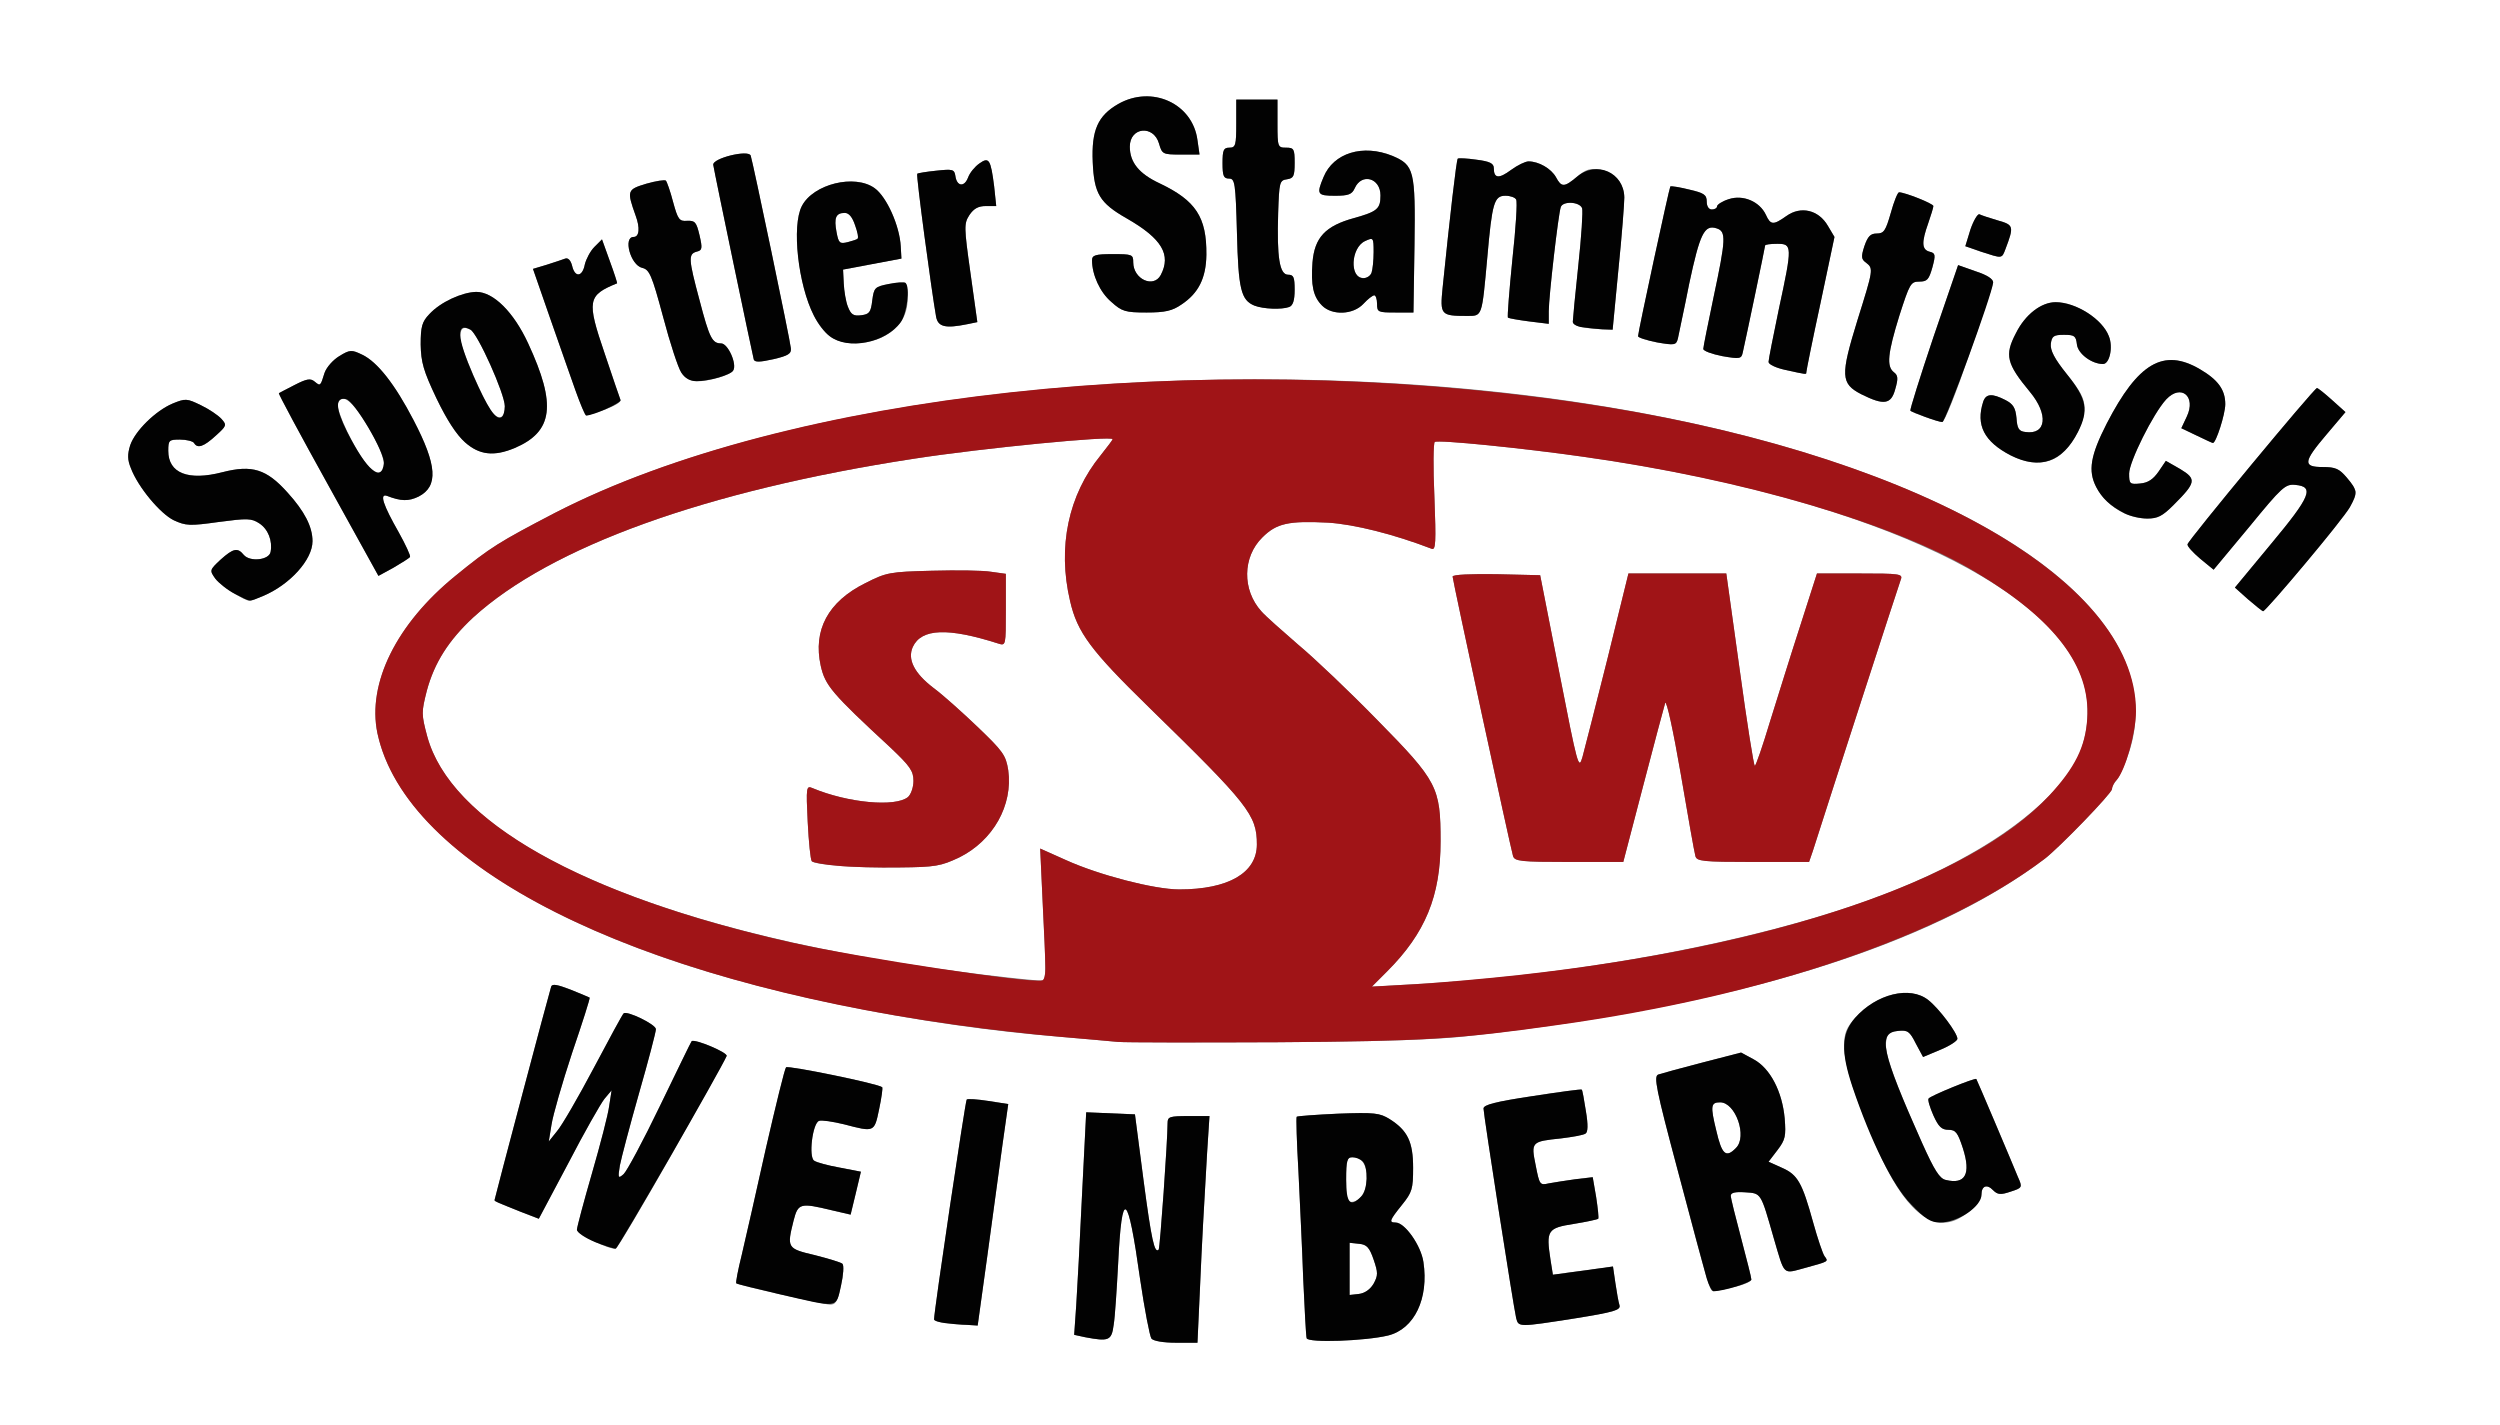 <!DOCTYPE svg PUBLIC "-//W3C//DTD SVG 20010904//EN" "http://www.w3.org/TR/2001/REC-SVG-20010904/DTD/svg10.dtd">
<svg version="1.0" xmlns="http://www.w3.org/2000/svg" width="728px" height="415px" viewBox="0 0 7280 4150" preserveAspectRatio="xMidYMid meet">
<rect x="0" y="0" width="7280" height="4150" fill="#808080" stroke="none"/>
<g id="layer1" fill="#ffffff" stroke="none">
 <path d="M0 2075 l0 -2075 3640 0 3640 0 0 2075 0 2075 -3640 0 -3640 0 0 -2075z m3494 1683 c7 -161 11 -225 21 -400 l7 -108 -61 0 c-55 0 -61 2 -61 20 0 51 -22 365 -26 369 -12 12 -21 -28 -44 -202 l-25 -192 -71 -3 -71 -3 -12 238 c-6 131 -14 277 -17 324 l-6 86 32 7 c69 13 77 10 83 -36 4 -24 9 -104 13 -178 11 -224 28 -212 64 45 13 88 28 166 33 173 6 7 34 12 72 12 l62 0 7 -152z m548 131 c77 -19 119 -108 103 -214 -7 -48 -54 -115 -81 -115 -20 0 -18 -6 19 -52 29 -36 32 -46 32 -107 0 -76 -16 -109 -68 -142 -29 -18 -44 -20 -150 -16 -65 3 -120 7 -121 9 -2 1 0 73 5 158 4 85 11 227 14 315 4 88 8 166 10 172 5 14 171 8 237 -8z m-1167 -231 c15 -112 35 -257 44 -323 l17 -120 -58 -9 c-32 -5 -61 -7 -63 -4 -4 4 -95 615 -95 640 0 7 39 13 96 16 l31 2 28 -202z m1712 181 c112 -18 133 -24 129 -38 -3 -9 -8 -38 -12 -65 l-7 -48 -43 6 c-24 3 -64 9 -88 12 l-44 6 -7 -44 c-13 -85 -9 -92 68 -104 37 -6 69 -13 71 -15 2 -2 -1 -30 -6 -63 l-10 -58 -51 6 c-27 4 -62 9 -77 12 -26 6 -27 4 -38 -52 -14 -69 -13 -70 74 -79 33 -4 66 -10 71 -14 7 -4 8 -25 1 -66 -5 -32 -10 -61 -12 -62 -1 -2 -66 7 -144 19 -106 16 -142 25 -142 36 0 17 87 576 95 610 7 27 6 27 172 1z m-2138 -95 c7 -31 9 -60 4 -64 -4 -4 -41 -15 -80 -25 -81 -19 -82 -21 -62 -101 13 -50 19 -52 110 -30 l56 13 15 -62 15 -63 -62 -12 c-34 -6 -67 -15 -74 -20 -17 -10 -5 -109 14 -116 7 -3 40 2 73 10 88 23 88 24 102 -44 7 -33 11 -62 9 -64 -10 -10 -274 -64 -280 -58 -4 4 -30 111 -59 237 -28 127 -60 266 -70 309 -11 44 -18 81 -16 83 5 5 250 61 272 62 17 1 23 -8 33 -55z m2600 4 c28 -6 51 -16 51 -22 0 -6 -14 -60 -30 -121 -16 -60 -30 -116 -30 -123 0 -9 13 -12 42 -10 47 3 45 0 83 133 33 112 25 105 92 87 69 -19 68 -18 56 -34 -5 -7 -20 -51 -33 -98 -32 -116 -45 -139 -90 -159 l-40 -18 26 -34 c23 -30 25 -41 21 -92 -7 -78 -42 -146 -90 -172 l-37 -20 -112 29 c-62 16 -120 32 -129 35 -14 5 -7 41 57 281 91 345 93 350 104 350 4 0 31 -5 59 -12z m-3092 -388 c85 -151 157 -280 159 -285 4 -10 -94 -51 -102 -43 -2 2 -43 87 -92 188 -49 102 -97 191 -106 199 -16 14 -17 12 -11 -25 4 -21 29 -116 56 -211 27 -94 49 -178 49 -186 0 -14 -85 -55 -94 -46 -3 2 -42 74 -87 159 -45 85 -93 168 -107 184 l-24 30 8 -49 c4 -27 31 -121 60 -209 30 -88 53 -160 51 -161 -1 -1 -26 -11 -55 -23 -39 -15 -54 -18 -57 -9 -5 14 -165 618 -165 622 0 2 6 5 13 8 6 3 35 14 64 26 l52 20 86 -162 c46 -89 94 -173 105 -187 l21 -25 -7 45 c-3 25 -26 113 -50 196 -24 83 -44 158 -44 165 0 13 95 59 113 55 5 -1 78 -125 164 -276z m3746 189 c36 -19 67 -51 67 -70 0 -26 16 -32 34 -13 13 13 22 14 51 4 34 -11 35 -12 21 -43 -7 -18 -37 -88 -66 -157 -29 -69 -54 -126 -55 -128 -4 -4 -134 49 -139 57 -3 4 4 26 14 49 15 33 24 42 44 42 21 0 27 8 42 54 24 75 7 106 -50 92 -18 -4 -33 -28 -69 -108 -81 -181 -108 -258 -105 -291 3 -28 7 -32 35 -35 28 -3 34 1 52 37 l21 39 50 -21 c27 -11 50 -26 50 -32 0 -17 -54 -89 -85 -113 -53 -42 -151 -18 -213 52 -26 30 -32 45 -32 82 0 54 31 150 97 300 76 174 157 244 236 203z m-1418 -533 c765 -85 1334 -261 1669 -515 42 -32 196 -191 196 -203 0 -6 6 -19 14 -27 8 -9 24 -44 35 -78 108 -323 -228 -645 -899 -861 -1112 -359 -2819 -284 -3685 162 -161 84 -186 99 -289 183 -172 140 -257 313 -227 458 54 254 361 492 850 659 312 107 743 193 1136 225 72 6 148 13 170 15 22 2 231 2 465 1 301 -2 466 -7 565 -19z m2425 -1372 c111 -131 150 -186 150 -211 0 -6 -12 -25 -26 -42 -22 -26 -33 -31 -70 -31 -59 0 -57 -15 11 -95 l55 -65 -39 -35 c-21 -19 -41 -35 -44 -35 -8 0 -375 443 -377 455 -1 6 16 24 37 42 l39 32 104 -125 c95 -116 105 -125 134 -122 56 5 45 33 -70 171 l-106 128 38 34 c22 19 41 34 44 35 3 0 57 -61 120 -136z m-5945 92 c79 -33 145 -106 145 -160 0 -42 -23 -87 -73 -142 -61 -68 -103 -81 -189 -59 -100 26 -158 3 -158 -62 0 -31 2 -33 34 -33 19 0 38 5 41 10 10 17 28 11 63 -21 32 -29 33 -31 17 -49 -10 -11 -37 -29 -60 -40 -41 -20 -45 -20 -82 -5 -50 21 -110 80 -124 122 -8 26 -8 42 2 66 21 56 86 133 125 152 35 16 46 17 131 5 83 -11 95 -11 118 4 26 17 39 51 33 83 -4 24 -60 30 -78 9 -18 -22 -30 -20 -68 14 -32 30 -32 31 -15 55 14 19 85 65 101 65 1 0 18 -7 37 -14z m429 -114 c2 -4 -13 -36 -33 -72 -45 -79 -57 -114 -34 -106 41 16 63 16 92 2 58 -30 54 -91 -15 -223 -54 -104 -105 -169 -149 -190 -31 -15 -36 -15 -67 4 -18 11 -37 32 -43 49 -12 39 -12 39 -29 25 -12 -10 -23 -8 -58 10 -24 12 -44 23 -46 24 -2 1 63 122 144 268 l146 264 44 -24 c24 -14 46 -28 48 -31z m5135 -151 c66 -66 68 -76 20 -105 l-42 -24 -21 31 c-16 23 -31 33 -54 35 -30 3 -32 1 -32 -29 0 -34 70 -175 108 -216 43 -46 88 -9 60 50 l-16 34 44 21 c25 12 46 22 48 22 9 0 36 -84 36 -113 0 -42 -21 -71 -74 -102 -106 -62 -180 -18 -271 158 -48 94 -55 138 -31 185 28 54 89 92 149 92 30 0 44 -7 76 -39z m-322 -153 c35 -32 63 -91 63 -131 0 -26 -12 -49 -51 -97 -37 -46 -49 -70 -47 -89 3 -22 8 -26 38 -26 31 0 35 3 38 28 3 27 43 57 76 57 19 0 30 -49 17 -81 -19 -50 -96 -99 -155 -99 -42 0 -89 36 -116 91 -33 63 -27 88 41 170 55 66 48 126 -13 117 -19 -2 -24 -10 -26 -41 -3 -29 -9 -40 -32 -52 -39 -20 -57 -19 -65 5 -22 68 3 116 80 156 60 30 114 28 152 -8z m-4509 -13 c113 -48 123 -126 40 -305 -42 -91 -101 -150 -151 -150 -42 1 -105 30 -137 65 -21 22 -25 36 -25 88 1 52 8 77 46 157 71 149 129 185 227 145z m4236 -271 c38 -108 69 -203 70 -211 1 -10 -17 -22 -51 -33 l-51 -18 -72 210 c-39 116 -69 212 -67 214 5 6 80 32 93 33 6 1 41 -87 78 -195z m-3973 159 c27 -10 48 -22 46 -28 -2 -5 -23 -66 -46 -135 -53 -155 -50 -170 36 -205 1 0 -8 -29 -21 -64 l-23 -64 -22 22 c-12 12 -24 35 -28 51 -7 37 -29 39 -37 4 -4 -16 -12 -24 -20 -21 -8 3 -32 11 -54 18 l-40 12 49 141 c82 236 101 286 106 286 3 0 27 -8 54 -17z m3758 -60 c9 -31 8 -40 -4 -49 -22 -17 -18 -55 16 -165 30 -93 33 -99 58 -99 23 0 28 -6 38 -41 10 -37 9 -42 -8 -46 -23 -6 -24 -27 -4 -83 8 -23 15 -46 15 -50 0 -7 -83 -40 -100 -40 -4 0 -15 27 -24 60 -15 52 -20 60 -41 60 -18 0 -26 8 -36 37 -10 31 -9 38 5 48 22 17 21 20 -25 167 -50 162 -49 185 11 216 66 33 87 30 99 -15z m-3427 -33 c21 -6 40 -15 43 -21 12 -18 -15 -79 -35 -79 -26 0 -34 -15 -63 -126 -32 -119 -33 -134 -9 -141 17 -4 18 -9 9 -48 -9 -38 -13 -43 -36 -42 -23 2 -27 -4 -41 -55 -8 -31 -18 -59 -21 -62 -3 -3 -29 1 -57 9 -56 17 -57 20 -31 93 13 35 11 62 -6 62 -31 0 -9 82 25 90 21 5 28 20 61 143 20 76 44 149 53 162 18 28 47 32 108 15z m3168 -16 c0 -4 18 -94 41 -200 l41 -194 -19 -32 c-27 -47 -79 -59 -121 -29 -38 27 -46 27 -60 -4 -18 -38 -66 -59 -108 -45 -19 6 -34 16 -34 21 0 5 -7 9 -15 9 -9 0 -15 -9 -15 -23 0 -20 -8 -25 -51 -35 -29 -7 -53 -11 -55 -9 -3 3 -94 424 -94 436 0 4 25 12 55 18 52 9 56 8 61 -11 2 -12 18 -83 33 -160 31 -145 44 -173 80 -161 28 9 27 31 -9 200 -16 77 -30 145 -30 151 0 6 25 15 55 21 52 9 56 8 60 -11 10 -44 65 -307 65 -311 0 -3 16 -5 35 -5 44 0 45 5 5 190 -16 77 -30 147 -30 154 0 7 21 17 48 23 64 14 62 14 62 7z m-2957 -70 c-2 -23 -111 -544 -117 -561 -7 -18 -112 8 -109 27 3 21 114 552 118 567 3 8 17 8 57 -1 43 -10 53 -16 51 -32z m266 -32 c49 -24 74 -62 74 -112 0 -22 -3 -43 -6 -46 -3 -3 -25 -2 -49 3 -41 8 -43 11 -48 48 -4 35 -9 40 -32 43 -23 3 -30 -2 -39 -25 -6 -15 -11 -46 -12 -68 l-2 -40 85 -16 85 -16 -2 -35 c-3 -60 -41 -145 -76 -170 -58 -42 -179 -12 -212 52 -30 58 -11 229 35 319 29 57 64 81 119 81 25 0 61 -8 80 -18z m2144 -199 c10 -98 17 -191 17 -208 -1 -42 -29 -74 -71 -81 -28 -5 -41 -1 -66 20 -38 32 -46 32 -62 2 -14 -25 -50 -46 -80 -46 -9 0 -32 11 -51 25 -35 26 -50 25 -50 -5 0 -14 -11 -20 -51 -25 -27 -4 -52 -5 -54 -3 -4 4 -23 169 -44 375 -8 80 -6 83 71 83 45 0 43 4 59 -170 14 -160 20 -180 53 -180 14 0 28 5 31 11 4 6 -1 84 -11 175 -9 90 -15 166 -13 169 3 2 31 7 62 11 l57 7 0 -37 c0 -42 28 -284 35 -303 6 -18 54 -16 62 3 3 8 -2 84 -11 167 -9 84 -16 158 -16 164 0 12 28 19 86 22 l30 1 17 -177z m-1896 161 l29 -6 -20 -143 c-19 -135 -19 -144 -3 -169 13 -19 26 -26 48 -26 l30 0 -6 -57 c-10 -79 -15 -87 -43 -67 -13 9 -28 27 -33 41 -11 29 -33 26 -37 -5 -3 -19 -8 -20 -55 -15 -29 3 -54 7 -56 9 -4 3 42 344 55 417 6 29 27 34 91 21z m623 -57 c50 -33 72 -77 73 -145 1 -110 -31 -158 -136 -208 -60 -28 -87 -61 -87 -107 0 -57 69 -64 85 -9 9 31 11 32 63 32 l55 0 -6 -42 c-14 -107 -133 -161 -231 -105 -59 34 -78 76 -74 169 4 92 20 119 99 164 103 59 130 106 99 165 -21 39 -80 12 -80 -37 0 -23 -3 -24 -60 -24 -50 0 -60 3 -60 18 0 42 23 93 56 121 31 28 41 31 103 31 54 0 75 -5 101 -23z m530 -2 c13 -14 27 -25 32 -25 4 0 8 11 8 25 0 24 3 25 53 25 l53 0 3 -196 c3 -218 -1 -233 -64 -260 -86 -35 -172 -9 -201 62 -21 50 -18 54 34 54 39 0 49 -4 57 -22 20 -45 75 -30 75 21 0 39 -9 47 -77 66 -84 23 -115 57 -121 129 -5 67 2 100 28 126 29 29 90 27 120 -5z m-216 9 c11 -4 16 -19 16 -50 0 -37 -3 -44 -19 -44 -25 0 -33 -50 -29 -180 3 -90 4 -95 26 -98 19 -3 22 -9 22 -48 0 -40 -2 -44 -25 -44 -24 0 -25 -2 -25 -70 l0 -70 -60 0 -60 0 0 70 c0 63 -2 70 -20 70 -17 0 -20 7 -20 45 0 37 3 45 19 45 17 0 19 12 23 158 4 165 12 196 51 212 26 10 79 12 101 4z m2086 -169 c25 -66 24 -70 -22 -83 -24 -7 -48 -15 -54 -18 -5 -2 -17 18 -26 44 l-15 49 46 16 c62 20 60 21 71 -8z"/>
 <path d="M3930 3695 l0 -76 28 3 c22 2 30 11 42 46 13 38 13 46 0 70 -10 17 -26 28 -43 30 l-27 3 0 -76z"/>
 <path d="M3920 3435 c0 -56 3 -65 18 -65 28 0 42 21 42 61 0 39 -20 69 -46 69 -11 0 -14 -15 -14 -65z"/>
 <path d="M4998 3293 c-18 -73 -16 -83 11 -83 45 0 80 100 46 133 -29 30 -41 19 -57 -50z"/>
 <path d="M4039 2829 c112 -112 156 -220 156 -379 0 -158 -9 -175 -184 -353 -80 -82 -184 -181 -231 -220 -46 -40 -95 -83 -107 -97 -56 -62 -55 -158 3 -215 41 -41 76 -49 192 -43 76 5 189 33 301 76 12 5 13 -18 8 -151 -4 -86 -3 -158 1 -160 10 -7 257 18 432 43 794 112 1360 365 1455 651 23 68 17 158 -14 223 -72 147 -300 305 -601 414 -343 126 -863 222 -1330 248 l-125 7 44 -44z m746 -541 c32 -123 61 -231 64 -241 4 -9 24 83 45 205 21 123 40 231 43 241 4 15 21 17 168 17 l163 0 11 -32 c48 -151 251 -777 256 -790 7 -17 -3 -18 -119 -18 l-125 0 -49 153 c-27 83 -66 209 -88 279 -21 70 -41 128 -44 128 -3 0 -23 -126 -44 -280 l-39 -280 -142 0 -143 0 -61 248 c-34 136 -67 265 -73 287 -11 38 -14 26 -67 -245 l-56 -285 -128 -3 c-72 -1 -127 1 -127 7 0 10 168 787 176 814 5 15 22 17 163 17 l158 0 58 -222z"/>
 <path d="M2870 2839 c-927 -112 -1539 -374 -1626 -695 -17 -64 -17 -70 -1 -133 22 -81 63 -146 135 -213 226 -206 677 -369 1282 -462 199 -31 580 -68 580 -57 0 2 -16 23 -35 47 -94 115 -126 267 -89 424 21 92 61 145 230 310 290 283 314 313 314 399 0 83 -83 131 -226 131 -73 0 -234 -42 -329 -85 l-76 -34 7 152 c11 208 10 230 -1 232 -5 2 -80 -6 -165 -16z m-77 -342 c99 -49 157 -152 143 -254 -7 -44 -15 -55 -89 -126 -45 -43 -103 -95 -129 -114 -56 -43 -76 -83 -60 -119 25 -54 102 -57 249 -10 22 7 22 6 22 -98 l0 -105 -43 -6 c-23 -4 -100 -5 -172 -3 -123 3 -133 5 -194 36 -109 54 -153 137 -130 241 13 57 31 79 203 238 57 54 67 68 67 97 0 18 -7 39 -16 47 -37 30 -175 17 -278 -26 -18 -8 -19 -3 -14 98 3 59 8 110 12 115 12 11 130 20 256 18 104 -1 120 -4 173 -29z"/>
 <path d="M1069 1353 c-37 -44 -92 -160 -85 -178 12 -32 42 -9 89 70 46 77 57 124 31 132 -6 2 -22 -9 -35 -24z"/>
 <path d="M1433 1201 c-22 -27 -93 -190 -93 -217 0 -28 9 -35 30 -24 21 11 100 187 100 223 0 35 -16 42 -37 18z"/>
 <path d="M2436 676 c-8 -42 -2 -56 24 -56 12 0 22 12 30 36 14 40 14 40 -21 49 -24 6 -27 3 -33 -29z"/>
 <path d="M3945 790 c-11 -34 4 -76 30 -88 24 -11 25 -11 25 32 0 25 -3 51 -6 60 -9 23 -41 20 -49 -4z"/>
 </g>
<g id="layer2" fill="#a01417" stroke="none">
 <path d="M3255 3034 c-22 -2 -98 -9 -170 -15 -71 -6 -209 -21 -305 -35 -946 -132 -1598 -461 -1681 -849 -30 -145 55 -318 227 -458 103 -84 128 -99 289 -183 679 -350 1882 -481 2970 -323 964 139 1635 508 1635 900 0 62 -31 172 -56 200 -8 8 -14 21 -14 27 0 12 -154 171 -196 203 -293 222 -809 399 -1419 484 -288 41 -390 47 -815 50 -234 1 -443 1 -465 -1z m1170 -195 c741 -82 1311 -275 1542 -522 75 -81 106 -143 111 -224 10 -152 -95 -290 -325 -427 -238 -142 -674 -270 -1143 -336 -175 -25 -422 -50 -432 -43 -4 2 -5 74 -1 160 5 133 4 156 -8 151 -112 -43 -225 -71 -301 -76 -116 -6 -151 2 -192 43 -58 57 -59 153 -3 215 12 14 61 57 107 97 47 39 151 138 231 220 175 178 184 195 184 353 0 159 -44 267 -156 379 l-44 44 125 -7 c69 -4 206 -16 305 -27z m-1381 -25 c0 -21 -4 -107 -8 -191 l-7 -152 76 34 c95 43 256 85 329 85 143 0 226 -48 226 -131 0 -86 -24 -116 -314 -399 -169 -165 -209 -218 -230 -310 -37 -157 -5 -309 89 -424 19 -24 35 -45 35 -47 0 -11 -381 26 -580 57 -605 93 -1056 256 -1282 462 -72 67 -113 132 -135 213 -16 63 -16 69 1 133 67 247 451 464 1063 601 196 44 690 119 728 110 6 -1 10 -19 9 -41z"/>
 <path d="M4406 2493 c-8 -27 -176 -804 -176 -814 0 -6 55 -8 127 -7 l128 3 56 285 c53 271 56 283 67 245 6 -22 39 -151 73 -287 l61 -248 143 0 142 0 39 280 c21 154 41 280 44 280 3 0 23 -58 44 -128 22 -70 61 -196 88 -279 l49 -153 125 0 c116 0 126 1 119 18 -5 13 -208 639 -256 790 l-11 32 -163 0 c-147 0 -164 -2 -168 -17 -3 -10 -22 -118 -43 -241 -21 -122 -41 -214 -45 -205 -3 10 -32 118 -64 241 l-58 222 -158 0 c-141 0 -158 -2 -163 -17z"/>
 <path d="M2438 2521 c-36 -3 -70 -9 -74 -13 -4 -5 -9 -56 -12 -115 -5 -101 -4 -106 14 -98 103 43 241 56 278 26 9 -8 16 -29 16 -47 0 -29 -10 -43 -67 -97 -172 -159 -190 -181 -203 -238 -23 -104 21 -187 130 -241 61 -31 71 -33 194 -36 72 -2 149 -1 172 3 l43 6 0 105 c0 104 0 105 -22 98 -147 -47 -224 -44 -249 10 -16 36 4 76 60 119 26 19 84 71 129 114 74 71 82 82 89 126 14 102 -44 205 -143 254 -53 25 -69 28 -173 29 -63 1 -145 -1 -182 -5z"/>
 </g>
<g id="layer3" fill="#020202" stroke="none">
 <path d="M3353 3898 c-5 -7 -20 -85 -33 -173 -36 -257 -53 -269 -64 -45 -4 74 -9 154 -13 178 -6 46 -14 49 -83 36 l-32 -7 6 -86 c3 -47 11 -193 17 -324 l12 -238 71 3 71 3 25 192 c23 174 32 214 44 202 4 -4 26 -318 26 -369 0 -18 6 -20 61 -20 l61 0 -7 108 c-10 175 -14 239 -21 400 l-7 152 -62 0 c-38 0 -66 -5 -72 -12z"/>
 <path d="M3805 3897 c-2 -6 -6 -84 -10 -172 -3 -88 -10 -230 -14 -315 -5 -85 -7 -157 -5 -158 1 -2 56 -6 121 -9 106 -4 121 -2 150 16 52 33 68 66 68 142 0 61 -3 71 -32 107 -37 46 -39 52 -19 52 27 0 74 67 81 115 16 106 -26 195 -103 214 -66 16 -232 22 -237 8z m195 -159 c13 -24 13 -32 0 -70 -12 -35 -20 -44 -42 -46 l-28 -3 0 76 0 76 27 -3 c17 -2 33 -13 43 -30z m-36 -254 c19 -18 21 -85 4 -102 -7 -7 -20 -12 -30 -12 -15 0 -18 9 -18 65 0 69 12 82 44 49z"/>
 <path d="M2753 3853 c-18 -2 -33 -7 -33 -11 0 -25 91 -636 95 -640 2 -3 31 -1 63 4 l58 9 -17 120 c-9 66 -29 211 -44 323 l-28 202 -31 -2 c-17 0 -46 -3 -63 -5z"/>
 <path d="M4415 3838 c-8 -34 -95 -593 -95 -610 0 -11 36 -20 142 -36 78 -12 143 -21 144 -19 2 1 7 30 12 62 7 41 6 62 -1 66 -5 4 -38 10 -71 14 -87 9 -88 10 -74 79 11 56 12 58 38 52 15 -3 50 -8 77 -12 l51 -6 10 58 c5 33 8 61 6 63 -2 2 -34 9 -71 15 -77 12 -81 19 -68 104 l7 44 44 -6 c24 -3 64 -9 88 -12 l43 -6 7 48 c4 27 9 56 12 65 4 14 -17 20 -129 38 -166 26 -165 26 -172 -1z"/>
 <path d="M2271 3769 c-69 -16 -126 -30 -127 -32 -2 -2 5 -39 16 -83 10 -43 42 -182 70 -309 29 -126 55 -233 59 -237 6 -6 270 48 280 58 2 2 -2 31 -9 64 -14 68 -14 67 -102 44 -33 -8 -66 -13 -73 -10 -19 7 -31 106 -14 116 7 5 40 14 74 20 l62 12 -15 63 -15 62 -56 -13 c-91 -22 -97 -20 -110 30 -20 80 -19 82 62 101 39 10 76 21 80 25 5 4 3 33 -4 64 -15 67 -5 65 -178 25z"/>
 <path d="M4970 3723 c-6 -21 -44 -162 -84 -313 -64 -240 -71 -276 -57 -281 9 -3 67 -19 129 -35 l112 -29 37 20 c48 26 83 94 90 172 4 51 2 62 -21 92 l-26 34 40 18 c45 20 58 43 90 159 13 47 28 91 33 98 12 16 13 15 -56 34 -67 18 -59 25 -92 -87 -38 -133 -36 -130 -83 -133 -29 -2 -42 1 -42 10 0 7 14 63 30 123 16 61 30 115 30 121 0 9 -81 34 -110 34 -5 0 -14 -17 -20 -37z m85 -380 c34 -33 -1 -133 -46 -133 -27 0 -29 10 -11 83 16 69 28 80 57 50z"/>
 <path d="M1733 3617 c-29 -12 -53 -28 -53 -36 0 -7 20 -82 44 -165 24 -83 47 -171 50 -196 l7 -45 -21 25 c-11 14 -59 98 -105 187 l-86 162 -52 -20 c-29 -12 -58 -23 -64 -26 -7 -3 -13 -6 -13 -8 0 -4 160 -608 165 -622 3 -9 18 -6 57 9 29 12 54 22 55 23 2 1 -21 73 -51 161 -29 88 -56 182 -60 209 l-8 49 24 -30 c14 -16 62 -99 107 -184 45 -85 84 -157 87 -159 9 -9 94 32 94 46 0 8 -22 92 -49 186 -27 95 -52 190 -56 211 -6 37 -5 39 11 25 9 -8 57 -97 106 -199 49 -101 90 -186 92 -188 8 -8 106 33 102 43 -14 35 -316 560 -323 561 -4 1 -32 -8 -60 -19z"/>
 <path d="M5565 3507 c-53 -54 -117 -183 -171 -343 -34 -103 -32 -154 8 -200 62 -70 160 -94 213 -52 31 24 85 96 85 113 0 6 -23 21 -50 32 l-50 21 -21 -39 c-18 -36 -24 -40 -52 -37 -60 6 -49 59 70 326 36 80 51 104 69 108 57 14 74 -17 50 -92 -15 -46 -21 -54 -42 -54 -20 0 -29 -9 -44 -42 -10 -23 -17 -45 -14 -49 5 -8 135 -61 139 -57 1 2 26 59 55 128 29 69 59 139 66 157 14 31 13 32 -21 43 -29 10 -38 9 -51 -4 -18 -19 -34 -13 -34 13 0 35 -69 81 -121 81 -26 0 -43 -10 -84 -53z"/>
 <path d="M6546 1745 l-38 -34 106 -128 c115 -138 126 -166 70 -171 -29 -3 -39 6 -134 122 l-104 125 -39 -32 c-21 -18 -38 -36 -37 -42 2 -12 369 -455 377 -455 3 0 23 16 44 35 l39 35 -55 65 c-68 80 -70 95 -11 95 37 0 48 5 70 31 31 36 32 44 9 86 -19 34 -244 303 -253 303 -3 -1 -22 -16 -44 -35z"/>
 <path d="M685 1730 c-22 -11 -48 -32 -58 -45 -17 -24 -17 -25 15 -55 38 -34 50 -36 68 -14 18 21 74 15 78 -9 6 -32 -7 -66 -33 -83 -23 -15 -35 -15 -118 -4 -85 12 -96 11 -131 -5 -39 -19 -104 -96 -125 -152 -10 -24 -10 -40 -2 -66 14 -42 74 -101 124 -122 37 -15 41 -15 82 5 23 11 50 29 60 40 16 18 15 20 -17 49 -35 32 -53 38 -63 21 -3 -5 -22 -10 -41 -10 -32 0 -34 2 -34 33 0 65 58 88 158 62 86 -22 128 -9 189 59 50 55 73 100 73 142 0 54 -66 127 -145 160 -42 17 -32 18 -80 -6z"/>
 <path d="M956 1413 c-81 -146 -146 -267 -144 -268 2 -1 22 -12 46 -24 35 -18 46 -20 58 -10 17 14 17 14 29 -25 6 -17 25 -38 43 -49 31 -19 36 -19 67 -4 44 21 95 86 149 190 69 132 73 193 15 223 -29 14 -51 14 -92 -2 -23 -8 -11 27 34 106 20 36 35 68 33 72 -2 3 -24 17 -48 31 l-44 24 -146 -264z m162 -64 c3 -30 -86 -183 -111 -187 -32 -6 -30 28 4 96 57 112 100 149 107 91z"/>
 <path d="M6185 1494 c-40 -21 -64 -43 -81 -76 -24 -47 -17 -91 31 -185 91 -176 165 -220 271 -158 53 31 74 60 74 102 0 29 -27 113 -36 113 -2 0 -23 -10 -48 -22 l-44 -21 16 -34 c28 -59 -17 -96 -60 -50 -38 41 -108 182 -108 216 0 30 2 32 32 29 23 -2 38 -12 54 -35 l21 -31 42 24 c48 29 46 39 -20 105 -32 32 -46 39 -76 39 -21 0 -51 -7 -68 -16z"/>
 <path d="M5855 1326 c-77 -40 -102 -88 -80 -156 8 -24 26 -25 65 -5 23 12 29 23 32 52 2 31 7 39 26 41 61 9 68 -51 13 -117 -68 -82 -74 -107 -41 -170 27 -55 74 -91 116 -91 59 0 136 49 155 99 13 32 2 81 -17 81 -33 0 -73 -30 -76 -57 -3 -25 -7 -28 -38 -28 -30 0 -35 4 -38 26 -2 19 10 43 47 89 58 72 64 105 32 168 -45 88 -111 111 -196 68z"/>
 <path d="M1354 1288 c-25 -22 -53 -66 -83 -128 -38 -80 -45 -105 -46 -157 0 -52 4 -66 25 -88 32 -35 95 -64 137 -65 50 0 109 59 151 150 83 179 73 257 -40 305 -60 25 -102 20 -144 -17z m116 -105 c0 -36 -79 -212 -100 -223 -42 -23 -40 22 8 133 41 93 66 132 82 122 6 -3 10 -18 10 -32z"/>
 <path d="M5606 1214 c-22 -8 -41 -16 -43 -18 -2 -2 28 -98 67 -214 l72 -210 51 18 c34 11 52 23 51 33 -3 35 -139 407 -148 406 -6 0 -29 -7 -50 -15z"/>
 <path d="M1676 1138 c-14 -40 -48 -137 -75 -214 l-49 -141 40 -12 c22 -7 46 -15 54 -18 8 -3 16 5 20 21 8 35 30 33 37 -4 4 -16 16 -39 28 -51 l22 -22 23 64 c13 35 22 64 21 64 -86 35 -89 50 -36 205 23 69 44 130 46 135 3 8 -79 45 -100 45 -3 0 -17 -33 -31 -72z"/>
 <path d="M5420 1148 c-60 -31 -61 -54 -11 -216 46 -147 47 -150 25 -167 -14 -10 -15 -17 -5 -48 10 -29 18 -37 36 -37 21 0 26 -8 41 -60 9 -33 20 -60 24 -60 17 0 100 33 100 40 0 4 -7 27 -15 50 -20 56 -19 77 4 83 17 4 18 9 8 46 -10 35 -15 41 -38 41 -25 0 -28 6 -58 99 -34 110 -38 148 -16 165 12 9 13 18 4 49 -12 45 -33 48 -99 15z"/>
 <path d="M1984 1085 c-9 -13 -33 -86 -53 -162 -33 -123 -40 -138 -61 -143 -34 -8 -56 -90 -25 -90 17 0 19 -27 6 -62 -26 -73 -25 -76 31 -93 28 -8 54 -12 57 -9 3 3 13 31 21 62 14 51 18 57 41 55 23 -1 27 4 36 42 9 39 8 44 -9 48 -24 7 -23 22 9 141 29 111 37 126 63 126 20 0 47 61 35 79 -7 13 -71 31 -107 31 -18 0 -33 -8 -44 -25z"/>
 <path d="M5198 1077 c-27 -6 -48 -16 -48 -23 0 -7 14 -77 30 -154 40 -185 39 -190 -5 -190 -19 0 -35 2 -35 5 0 4 -55 267 -65 311 -4 19 -8 20 -60 11 -30 -6 -55 -15 -55 -21 0 -6 14 -74 30 -151 36 -169 37 -191 9 -200 -36 -12 -49 16 -80 161 -15 77 -31 148 -33 160 -5 19 -9 20 -61 11 -30 -6 -55 -14 -55 -18 0 -12 91 -433 94 -436 2 -2 26 2 55 9 43 10 51 15 51 35 0 14 6 23 15 23 8 0 15 -4 15 -9 0 -5 15 -15 34 -21 42 -14 90 7 108 45 14 31 22 31 60 4 42 -30 94 -18 121 29 l19 32 -41 194 c-23 106 -41 196 -41 200 0 7 2 7 -62 -7z"/>
 <path d="M2195 1047 c-4 -15 -115 -546 -118 -567 -3 -19 102 -45 109 -27 6 17 115 538 117 561 2 16 -8 22 -51 32 -40 9 -54 9 -57 1z"/>
 <path d="M2416 979 c-15 -11 -35 -38 -46 -60 -46 -90 -65 -261 -35 -319 33 -64 154 -94 212 -52 35 25 73 110 76 170 l2 35 -85 16 -85 16 2 40 c1 22 6 53 12 68 9 23 16 28 39 25 23 -3 28 -8 32 -43 5 -37 7 -40 48 -48 24 -5 46 -6 49 -3 14 13 4 89 -14 114 -44 61 -154 82 -207 41z m82 -284 c2 -2 -1 -20 -8 -39 -8 -24 -18 -36 -30 -36 -26 0 -32 14 -24 56 6 32 9 35 33 29 14 -4 28 -8 29 -10z"/>
 <path d="M4608 953 c-16 -2 -28 -9 -28 -16 0 -6 7 -80 16 -164 9 -83 14 -159 11 -167 -8 -19 -56 -21 -62 -3 -7 19 -35 261 -35 303 l0 37 -57 -7 c-31 -4 -59 -9 -62 -11 -2 -3 4 -79 13 -169 10 -91 15 -169 11 -175 -3 -6 -17 -11 -31 -11 -33 0 -39 20 -53 180 -16 174 -14 170 -59 170 -77 0 -79 -3 -71 -83 21 -206 40 -371 44 -375 2 -2 27 -1 54 3 40 5 51 11 51 25 0 30 15 31 50 5 19 -14 42 -25 51 -25 30 0 66 21 80 46 16 30 24 30 62 -2 56 -47 136 -12 137 61 0 17 -7 110 -17 208 l-17 177 -30 -1 c-17 -1 -43 -4 -58 -6z"/>
 <path d="M2726 923 c-13 -73 -59 -414 -55 -417 2 -2 27 -6 56 -9 47 -5 52 -4 55 15 4 31 26 34 37 5 5 -14 20 -32 33 -41 28 -20 33 -12 43 67 l6 57 -30 0 c-22 0 -35 7 -48 26 -16 25 -16 34 3 169 l20 143 -29 6 c-64 13 -85 8 -91 -21z"/>
 <path d="M3236 879 c-33 -28 -56 -79 -56 -121 0 -15 10 -18 60 -18 57 0 60 1 60 24 0 49 59 76 80 37 31 -59 4 -106 -99 -165 -79 -45 -95 -72 -99 -164 -4 -93 15 -135 74 -169 98 -56 217 -2 231 105 l6 42 -55 0 c-52 0 -54 -1 -63 -32 -16 -55 -85 -48 -85 9 0 46 27 79 87 107 105 50 137 98 136 208 -1 68 -23 112 -73 145 -26 18 -47 23 -101 23 -62 0 -72 -3 -103 -31z"/>
 <path d="M3850 890 c-26 -26 -33 -59 -28 -126 6 -72 37 -106 121 -129 68 -19 77 -27 77 -66 0 -51 -55 -66 -75 -21 -8 18 -18 22 -57 22 -52 0 -55 -4 -34 -54 29 -71 115 -97 201 -62 63 27 67 42 64 260 l-3 196 -53 0 c-50 0 -53 -1 -53 -25 0 -14 -4 -25 -8 -25 -5 0 -19 11 -32 25 -30 32 -91 34 -120 5z m144 -96 c3 -9 6 -35 6 -60 0 -43 -1 -43 -25 -32 -41 19 -46 108 -5 108 10 0 21 -7 24 -16z"/>
 <path d="M3653 890 c-39 -16 -47 -47 -51 -212 -4 -146 -6 -158 -23 -158 -16 0 -19 -8 -19 -45 0 -38 3 -45 20 -45 18 0 20 -7 20 -70 l0 -70 60 0 60 0 0 70 c0 68 1 70 25 70 23 0 25 4 25 44 0 39 -3 45 -22 48 -22 3 -23 8 -26 98 -4 130 4 180 29 180 16 0 19 7 19 44 0 31 -5 46 -16 50 -22 8 -75 6 -101 -4z"/>
 <path d="M5769 733 l-46 -16 15 -49 c9 -26 21 -46 26 -44 6 3 30 11 54 18 46 13 47 17 22 83 -11 29 -9 28 -71 8z"/>
 </g>

</svg>